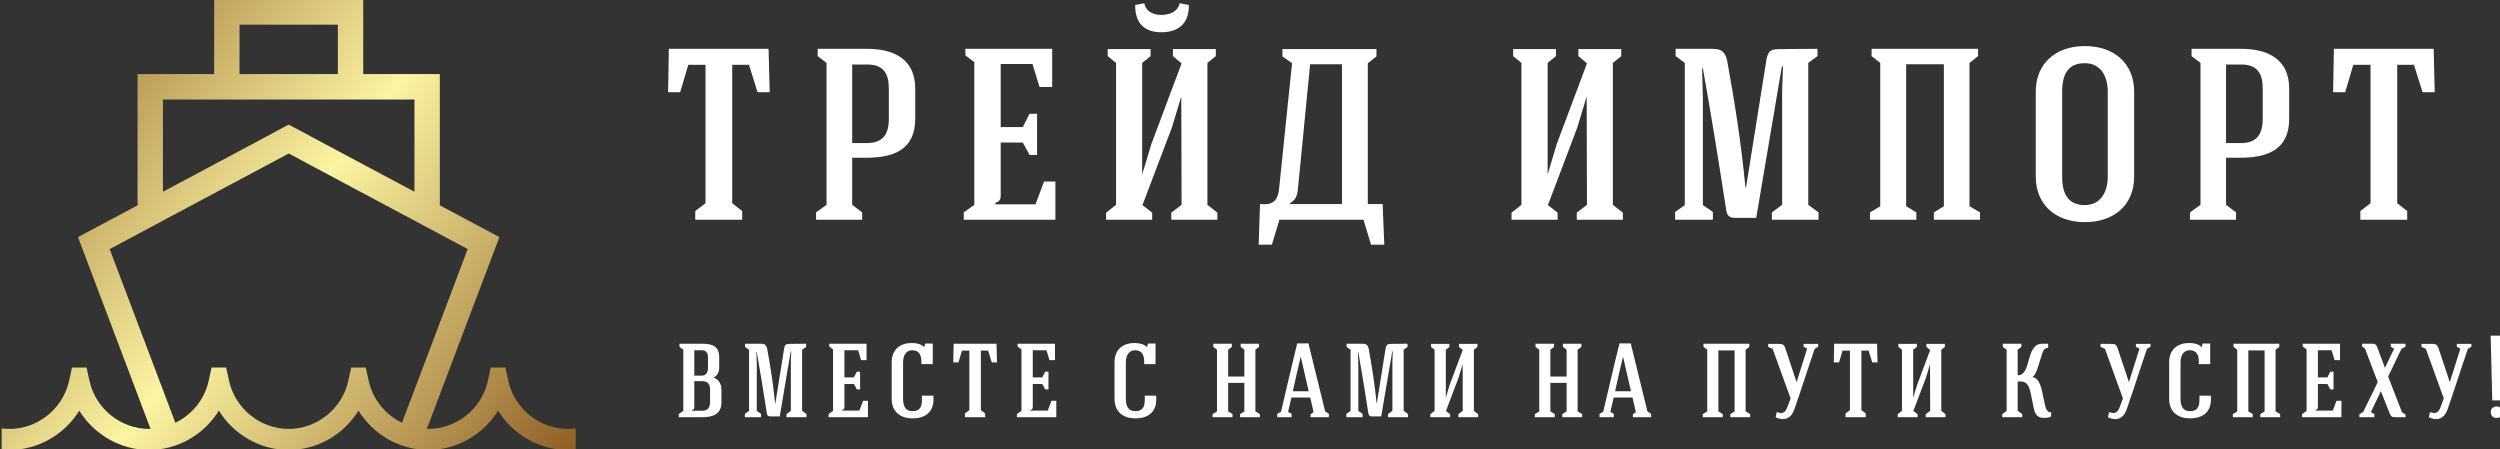 <?xml version="1.0" encoding="UTF-8"?> <svg xmlns="http://www.w3.org/2000/svg" width="334" height="60" viewBox="0 0 334 60" fill="none"><rect x="0" y="0" width="334" height="60" fill="#333333" stroke="none"/> <g clip-path="url(#clip0_522_135)"> <path d="M75.872 57.302C72.081 57.302 68.733 54.604 67.911 50.887L67.518 49.102H65.575L65.181 50.887C64.359 54.604 61.011 57.302 57.22 57.302C57.155 57.302 57.092 57.296 57.026 57.294L66.72 31.678L58.759 27.428V9.893H48.528V-0.115H28.61V9.893H18.379V27.428L10.417 31.678L20.111 57.294C20.047 57.296 19.983 57.302 19.917 57.302C16.126 57.302 12.778 54.604 11.956 50.887L11.563 49.102H9.62L9.226 50.887C8.404 54.604 5.056 57.302 1.265 57.302C0.912 57.302 0.567 57.273 0.224 57.228V60.061C0.567 60.093 0.914 60.115 1.265 60.115C5.119 60.115 8.631 58.038 10.591 54.862C12.55 58.038 16.063 60.115 19.916 60.115C23.771 60.115 27.283 58.038 29.243 54.862C31.201 58.038 34.714 60.115 38.568 60.115C42.423 60.115 45.935 58.038 47.894 54.862C49.853 58.038 53.366 60.115 57.22 60.115C61.074 60.115 64.586 58.038 66.546 54.862C68.505 58.038 72.018 60.115 75.871 60.115C76.222 60.115 76.569 60.094 76.913 60.061V57.228C76.571 57.272 76.226 57.302 75.872 57.302ZM32.001 3.292H45.138V9.893H32.001V3.292ZM21.769 13.299H28.61H48.528H55.369V25.619L38.569 16.65L21.769 25.618V13.299ZM49.26 50.886L48.866 49.102H46.923L46.529 50.886C45.707 54.603 42.36 57.302 38.568 57.302C34.776 57.302 31.429 54.603 30.607 50.886L30.214 49.102H28.271L27.877 50.886C27.326 53.383 25.631 55.415 23.431 56.483L14.649 33.277L38.569 20.507L62.489 33.276L53.706 56.484C51.506 55.416 49.812 53.383 49.26 50.886Z" fill="url(#paint0_linear_522_135)"></path> <path d="M96.386 53.75V52.1C96.386 51.2 95.966 50.684 95.332 50.431C95.826 50.216 96.087 49.691 96.087 49.147V47.731C96.087 46.278 95.21 45.922 93.783 45.922H90.779V46.344L91.292 46.728V54.884L90.686 55.325V55.737H93.876C95.22 55.737 96.386 55.334 96.386 53.75ZM92.449 54.875V54.791C92.701 54.716 92.757 54.594 92.757 54.322V50.919H93.718C94.567 50.919 94.865 51.303 94.865 52.1V53.722C94.847 54.528 94.511 54.875 93.839 54.875H92.449ZM94.585 49.147C94.585 49.747 94.324 50.187 93.755 50.187H92.757V46.794H93.755C94.296 46.794 94.585 47.103 94.585 47.731V49.147Z" fill="white"></path> <path d="M101.107 48.819L101.06 47.047C101.088 47.047 101.079 47.047 101.107 47.047C101.601 49.812 102.021 52.447 102.45 55.231C102.497 55.512 102.637 55.634 102.954 55.634H104.176L105.641 46.934C105.659 46.934 105.687 46.934 105.706 46.934C105.659 48.331 105.659 48.322 105.659 48.303V54.884L105.072 55.325V55.737H107.749V55.325L107.162 54.884V46.728L107.693 46.344V45.922C106.872 45.922 106.415 45.941 105.594 45.941C105.053 45.941 104.866 45.987 104.764 46.531L103.588 53.891C103.57 53.891 103.57 53.891 103.551 53.891C103.271 51.153 103.001 49.362 102.497 46.606C102.31 45.828 101.993 45.922 100.901 45.922H99.539V46.344L100.071 46.728V54.903L99.511 55.287V55.737H101.676V55.287L101.107 54.903V48.819Z" fill="white"></path> <path d="M115.96 55.737V53.544H115.307L114.812 54.856H112.508V54.781C112.75 54.697 112.816 54.575 112.816 54.341V51.303H114.084L114.476 52.025H114.905V49.653H114.476L114.084 50.422H112.816V46.794H114.644L115.045 48.116H115.773V45.922H110.791V46.297L111.295 46.681V54.884L110.698 55.325V55.737H115.96Z" fill="white"></path> <path d="M124.617 45.894H123.61L123.488 46.353H123.451C123.022 45.941 122.397 45.828 121.828 45.828C120.167 45.828 119.131 46.747 119.131 48.425C119.131 49.016 119.131 52.709 119.131 53.281C119.131 55.091 120.372 55.897 121.921 55.897C123.488 55.897 124.71 55.147 124.71 53.403V52.859H123.171V53.394C123.171 54.359 122.901 54.931 121.902 54.931C121.119 54.931 120.652 54.453 120.652 53.281C120.652 52.709 120.652 49.016 120.652 48.425C120.652 47.197 121.268 46.794 121.874 46.794C122.854 46.794 123.096 47.506 123.096 48.378V48.65H124.617V45.894Z" fill="white"></path> <path d="M132.006 46.841L132.501 48.416H133.201L133.135 45.922C131.232 45.922 129.329 45.922 127.407 45.922L127.36 48.416H128.051L128.517 46.841H129.506C129.506 49.503 129.506 52.147 129.506 54.791L128.918 55.241V55.737C129.73 55.737 130.812 55.737 131.615 55.737V55.241L131.046 54.791C131.046 52.147 131.046 49.503 131.046 46.841H132.006Z" fill="white"></path> <path d="M141.121 55.737V53.544H140.478L139.983 54.856H137.669V54.781C137.921 54.697 137.977 54.575 137.977 54.341V51.303H139.255L139.638 52.025H140.076V49.653H139.638L139.255 50.422H137.977V46.794H139.806L140.207 48.116H140.944V45.922H135.953V46.297L136.466 46.681V54.884L135.859 55.325V55.737H141.121Z" fill="white"></path> <path d="M154.379 45.894H153.371L153.25 46.353H153.222C152.783 45.941 152.168 45.828 151.599 45.828C149.938 45.828 148.902 46.747 148.902 48.425C148.902 49.016 148.902 52.709 148.902 53.281C148.902 55.091 150.143 55.897 151.692 55.897C153.25 55.897 154.472 55.147 154.472 53.403V52.859H152.942V53.394C152.942 54.359 152.662 54.931 151.673 54.931C150.88 54.931 150.414 54.453 150.414 53.281C150.414 52.709 150.414 49.016 150.414 48.425C150.414 47.197 151.039 46.794 151.645 46.794C152.616 46.794 152.867 47.506 152.867 48.378V48.65H154.379V45.894Z" fill="white"></path> <path d="M162.589 54.959L162.001 55.325V55.737H164.669V55.325L164.081 54.959V51.153H166.246V54.959L165.677 55.325V55.737H168.317V55.325L167.72 54.959V46.728L168.214 46.344V45.922H165.751V46.344L166.246 46.728V50.309H164.081V46.728L164.576 46.344V45.922H162.094V46.344L162.589 46.728V54.959Z" fill="white"></path> <path d="M172.534 53.112C172.515 53.112 172.506 53.112 175.044 53.112L175.492 55.044L175.09 55.372V55.737H177.535V55.287L177.04 54.959L174.81 45.875H173.308C172.599 48.734 171.825 52.128 171.144 55.006L170.64 55.287V55.737H172.553V55.287L172.086 55.025L172.534 53.112ZM173.784 47.666L174.838 52.269H172.721C173.075 50.656 173.476 48.875 173.775 47.666H173.784Z" fill="white"></path> <path d="M181.472 48.819L181.425 47.047C181.453 47.047 181.435 47.047 181.472 47.047C181.966 49.812 182.386 52.447 182.815 55.231C182.862 55.512 183.002 55.634 183.31 55.634H184.532L186.006 46.934C186.025 46.934 186.053 46.934 186.071 46.934C186.025 48.331 186.025 48.322 186.025 48.303V54.884L185.437 55.325V55.737H188.115V55.325L187.527 54.884V46.728L188.049 46.344V45.922C187.228 45.922 186.78 45.941 185.959 45.941C185.418 45.941 185.232 45.987 185.12 46.531L183.944 53.891C183.935 53.891 183.935 53.891 183.916 53.891C183.636 51.153 183.356 49.362 182.862 46.606C182.675 45.828 182.349 45.922 181.267 45.922H179.904V46.344L180.436 46.728V54.903L179.876 55.287V55.737H182.041V55.287L181.472 54.903V48.819Z" fill="white"></path> <path d="M194.925 46.344C195.103 46.484 195.27 46.625 195.42 46.766L193.684 51.387L193.162 53.141V46.728L193.638 46.344V45.941H191.184V46.344L191.66 46.728V54.884L191.091 55.334V55.737H193.731V55.334L193.181 54.903L194.869 50.45L195.41 48.659C195.41 50.619 195.42 52.906 195.42 54.884L194.832 55.334V55.737H197.482V55.334L196.912 54.884V46.728L197.388 46.344V45.941H194.925V46.344Z" fill="white"></path> <path d="M205.645 54.959L205.057 55.325V55.737H207.716V55.325L207.128 54.959V51.153H209.302V54.959L208.724 55.325V55.737H211.373V55.325L210.767 54.959V46.728L211.271 46.344V45.922H208.808V46.344L209.302 46.728V50.309H207.128V46.728L207.623 46.344V45.922H205.15V46.344L205.645 46.728V54.959Z" fill="white"></path> <path d="M215.59 53.112C215.572 53.112 215.553 53.112 218.1 53.112L218.548 55.044L218.147 55.372V55.737H220.591V55.287L220.096 54.959L217.867 45.875H216.365C215.646 48.734 214.872 52.128 214.191 55.006L213.696 55.287V55.737H215.6V55.287L215.142 55.025L215.59 53.112ZM216.84 47.666L217.895 52.269H215.777C216.131 50.656 216.532 48.875 216.831 47.666H216.84Z" fill="white"></path> <path d="M231.74 46.812V54.959L231.171 55.325V55.737H233.821V55.325L233.214 54.959V46.728L233.709 46.344V45.922H227.588V46.344L228.083 46.728V54.959L227.495 55.325V55.737H230.163V55.325L229.576 54.959V46.812H231.74Z" fill="white"></path> <path d="M239.735 54.669C240.659 52.025 241.527 49.25 242.441 46.606L242.908 46.325V45.941H240.958V46.325L241.433 46.587L240.025 51.059L238.523 46.541C238.289 45.922 238.149 45.941 237.188 45.941H236.228V46.344L236.825 46.606L239.222 53.234L238.803 54.359C238.513 55.137 238.187 55.334 237.366 55.053L237.226 55.756C238.383 56.291 239.297 55.925 239.735 54.669Z" fill="white"></path> <path d="M249.643 46.841L250.138 48.416H250.837L250.772 45.922C248.869 45.922 246.966 45.922 245.044 45.922L244.997 48.416H245.697L246.163 46.841H247.152C247.152 49.503 247.152 52.147 247.152 54.791L246.564 55.241V55.737C247.367 55.737 248.449 55.737 249.261 55.737V55.241L248.682 54.791C248.682 52.147 248.682 49.503 248.682 46.841H249.643Z" fill="white"></path> <path d="M257.368 46.344C257.545 46.484 257.713 46.625 257.872 46.766L256.137 51.387L255.605 53.141V46.728L256.09 46.344V45.941H253.627V46.344L254.103 46.728V54.884L253.534 55.334V55.737H256.183V55.334L255.624 54.903L257.312 50.45L257.853 48.659C257.853 50.619 257.872 52.906 257.872 54.884L257.275 55.334V55.737H259.924V55.334L259.355 54.884V46.728L259.831 46.344V45.941H257.368V46.344Z" fill="white"></path> <path d="M273.63 45.922C273.294 45.941 272.893 45.894 272.538 45.95C270.626 46.316 271.4 50.141 269.562 50.141V46.728L270.057 46.344V45.922H267.575V46.344L268.088 46.728V54.884L267.5 55.325V55.737H270.169V55.325L269.562 54.884V50.965C269.702 50.965 269.842 50.965 269.982 50.965C270.831 50.965 271.12 51.669 271.298 52.522L271.699 54.481C271.848 55.278 272.175 55.85 273.089 55.831C273.341 55.831 273.761 55.803 274.022 55.653L274.041 55.072C273.63 55.166 273.341 54.697 273.248 54.266L272.809 52.222C272.622 51.34 272.24 50.45 271.54 50.384C271.54 50.375 271.54 50.375 271.54 50.356C272.081 50.169 272.594 47.881 272.856 47.178C273.033 46.728 273.154 46.484 273.63 46.484V45.922Z" fill="white"></path> <path d="M284.135 54.669C285.058 52.025 285.926 49.25 286.84 46.606L287.307 46.325V45.941H285.357V46.325L285.833 46.587L284.424 51.059L282.922 46.541C282.689 45.922 282.558 45.941 281.597 45.941H280.636V46.344L281.224 46.606L283.622 53.234L283.202 54.359C282.913 55.137 282.586 55.334 281.765 55.053L281.625 55.756C282.782 56.291 283.696 55.925 284.135 54.669Z" fill="white"></path> <path d="M295.284 45.894H294.276L294.155 46.353H294.127C293.688 45.941 293.073 45.828 292.494 45.828C290.843 45.828 289.798 46.747 289.798 48.425C289.798 49.016 289.798 52.709 289.798 53.281C289.798 55.091 291.039 55.897 292.587 55.897C294.155 55.897 295.377 55.147 295.377 53.403V52.859H293.847V53.394C293.847 54.359 293.567 54.931 292.578 54.931C291.785 54.931 291.319 54.453 291.319 53.281C291.319 52.709 291.319 49.016 291.319 48.425C291.319 47.197 291.944 46.794 292.541 46.794C293.52 46.794 293.763 47.506 293.763 48.378V48.65H295.284V45.894Z" fill="white"></path> <path d="M302.552 46.812V54.959L301.973 55.325V55.737H304.623V55.325L304.016 54.959V46.728L304.511 46.344V45.922H298.4V46.344L298.894 46.728V54.959L298.307 55.325V55.737H300.966V55.325L300.378 54.959V46.812H302.552Z" fill="white"></path> <path d="M312.814 55.737V53.544H312.161L311.667 54.856H309.362V54.781C309.614 54.697 309.67 54.575 309.67 54.341V51.303H310.939L311.331 52.025H311.76V49.653H311.331L310.939 50.422H309.67V46.794H311.499L311.9 48.116H312.628V45.922H307.646V46.297L308.159 46.681V54.884L307.552 55.325V55.737H312.814Z" fill="white"></path> <path d="M317.647 46.512C317.451 45.969 317.292 45.922 316.873 45.922C316.443 45.922 316.005 45.922 315.576 45.922V46.297L315.958 46.559L317.666 51.059L315.716 55.044L315.212 55.325V55.737H317.218V55.325L316.751 55.053L318.085 52.269L319.224 55.147C319.448 55.709 319.634 55.737 320.045 55.737H321.379V55.381L320.903 55.072L319.056 50.309L320.838 46.606L321.369 46.325V45.922C320.772 45.922 319.998 45.922 319.41 45.922V46.325L319.849 46.587L318.627 49.147L317.647 46.512Z" fill="white"></path> <path d="M327.004 54.669C327.928 52.025 328.796 49.25 329.71 46.606L330.177 46.325V45.941H328.227V46.325L328.702 46.587L327.294 51.059L325.792 46.541C325.558 45.922 325.418 45.941 324.467 45.941H323.506V46.344L324.094 46.606L326.491 53.234L326.072 54.359C325.782 55.137 325.456 55.334 324.635 55.053L324.495 55.756C325.652 56.291 326.566 55.925 327.004 54.669Z" fill="white"></path> <path d="M334.16 53.497L334.282 44.844H332.751L332.966 53.497H334.16ZM332.761 55.072C332.761 56.103 334.31 56.103 334.31 55.072C334.31 54.05 332.761 54.05 332.761 55.072Z" fill="white"></path> <path d="M100.062 8.659L101.209 12.316H102.832L102.683 6.522C98.261 6.522 93.829 6.522 89.36 6.522L89.258 12.316H90.872L91.954 8.659H94.258C94.258 14.847 94.258 20.997 94.258 27.147L92.887 28.197V29.359C94.762 29.359 97.281 29.359 99.156 29.359V28.197L97.822 27.147C97.822 20.997 97.822 14.847 97.822 8.659H100.062Z" fill="white"></path> <path d="M122.275 11.838C122.275 7.825 119.327 6.522 115.829 6.522H109.242V7.497L110.427 8.406V27.363L109.027 28.375V29.359H115.185V28.375L113.851 27.363V21.072H115.763C119.327 21.072 122.275 20.022 122.275 15.897V11.838ZM115.866 8.622C118.03 8.622 118.749 9.813 118.749 11.838V15.897C118.749 17.922 117.956 19.113 115.829 19.113H113.851V8.622H115.866Z" fill="white"></path> <path d="M141 29.359V24.25H139.488L138.341 27.297H132.976V27.109C133.545 26.931 133.695 26.641 133.695 26.097V19.038H136.643L137.548 20.706H138.555V15.203H137.548L136.643 16.975H133.695V8.547H137.94L138.882 11.622H140.571V6.522H128.974V7.394L130.168 8.294V27.363L128.759 28.375V29.359H141Z" fill="white"></path> <path d="M158.829 0.663C158.399 0.588 157.998 0.513 157.606 0.438C157.457 1.309 156.561 1.994 155.153 1.994C153.753 1.994 152.998 1.272 152.886 0.438C152.494 0.513 152.055 0.588 151.663 0.663C151.626 3.119 152.923 4.309 155.153 4.309C157.429 4.309 158.866 3.156 158.829 0.663ZM156.701 6.559H162.43V7.497L161.31 8.406V27.363L162.644 28.413V29.359H156.487V28.413L157.858 27.363C157.858 22.769 157.821 17.453 157.821 12.888L156.561 17.05L152.634 27.4L153.93 28.413V29.359H147.773V28.413L149.107 27.363V8.406L147.988 7.497V6.559H153.716V7.497L152.596 8.406V23.313L153.828 19.225L157.858 8.472C157.494 8.153 157.103 7.825 156.701 7.497V6.559Z" fill="white"></path> <path d="M175.034 8.584C174.997 8.584 174.959 8.584 179.288 8.584V27.259H172.338V27.147C173.308 26.603 173.345 25.844 173.448 24.794L175.034 8.584ZM170.892 25.159C170.715 27.072 169.81 27.4 168.335 27.259L168.158 32.688H169.922L170.929 29.359H182.162L183.17 32.688H184.942L184.718 27.259H182.74V8.444L183.897 7.534V6.559H171.33V7.534L172.618 8.444L170.892 25.159Z" fill="white"></path> <path d="M210.869 7.497C211.261 7.825 211.662 8.153 212.017 8.472L207.987 19.225L206.764 23.313V8.406L207.875 7.497V6.559H202.155V7.497L203.266 8.406V27.363L201.941 28.413V29.359H208.098V28.413L206.802 27.4L210.72 17.05L211.98 12.888C211.98 17.453 212.017 22.769 212.017 27.363L210.655 28.413V29.359H216.812V28.413L215.478 27.363V8.406L216.598 7.497V6.559H210.869V7.497Z" fill="white"></path> <path d="M227.504 13.253L227.402 9.128C227.467 9.128 227.43 9.128 227.504 9.128C228.661 15.569 229.631 21.681 230.639 28.159C230.751 28.816 231.068 29.106 231.786 29.106H234.632L238.056 8.875C238.093 8.875 238.168 8.875 238.205 8.875C238.093 12.128 238.093 12.091 238.093 12.063V27.363L236.722 28.375V29.359H242.954V28.375L241.583 27.363V8.406L242.814 7.497V6.522C240.901 6.522 239.857 6.559 237.953 6.559C236.684 6.559 236.255 6.663 236.003 7.928L233.27 25.047C233.233 25.047 233.233 25.047 233.195 25.047C232.551 18.681 231.898 14.519 230.751 8.116C230.312 6.306 229.557 6.522 227.038 6.522H223.866V7.497L225.088 8.406V27.4L223.8 28.309V29.359H228.838V28.309L227.504 27.4V13.253Z" fill="white"></path> <path d="M259.7 8.584V27.55L258.366 28.375V29.359H264.524V28.375L263.124 27.55V8.406L264.272 7.497V6.522H250.044V7.497L251.201 8.406V27.55L249.83 28.375V29.359H256.024V28.375L254.662 27.55V8.584H259.7Z" fill="white"></path> <path d="M285.123 12.241C285.123 8.547 282.53 6.156 278.537 6.156C274.534 6.156 271.978 8.584 271.978 12.241C271.978 16.038 271.978 19.806 271.978 23.603C271.978 27.259 274.534 29.678 278.537 29.678C282.53 29.678 285.123 27.297 285.123 23.603V12.241ZM275.505 12.241C275.505 9.709 276.447 8.444 278.537 8.444C280.627 8.444 281.597 10.141 281.597 12.241C281.597 16.038 281.597 19.806 281.597 23.603C281.597 25.666 280.627 27.4 278.537 27.4C276.447 27.4 275.505 26.097 275.505 23.603V12.241Z" fill="white"></path> <path d="M305.835 11.838C305.835 7.825 302.878 6.522 299.389 6.522H292.793V7.497L293.987 8.406V27.363L292.578 28.375V29.359H298.736V28.375L297.402 27.363V21.072H299.314C302.878 21.072 305.835 20.022 305.835 15.897V11.838ZM299.426 8.622C301.581 8.622 302.3 9.813 302.3 11.838V15.897C302.3 17.922 301.507 19.113 299.389 19.113H297.402V8.622H299.426Z" fill="white"></path> <path d="M322.507 8.659L323.655 12.316H325.278L325.138 6.522C320.707 6.522 316.275 6.522 311.806 6.522L311.704 12.316H313.318L314.4 8.659H316.704C316.704 14.847 316.704 20.997 316.704 27.147L315.342 28.197V29.359C317.208 29.359 319.736 29.359 321.602 29.359V28.197L320.268 27.147C320.268 20.997 320.268 14.847 320.268 8.659H322.507Z" fill="white"></path> </g> <defs> <linearGradient id="paint0_linear_522_135" x1="0.224" y1="-0.115" x2="77.195" y2="59.752" gradientUnits="userSpaceOnUse"> <stop stop-color="#8F5E25"></stop> <stop offset="0.5" stop-color="#FBF4A1"></stop> <stop offset="1" stop-color="#8F5E25"></stop> </linearGradient> <clipPath id="clip0_522_135"> <rect width="334" height="60" fill="white"></rect> </clipPath> </defs> </svg> 